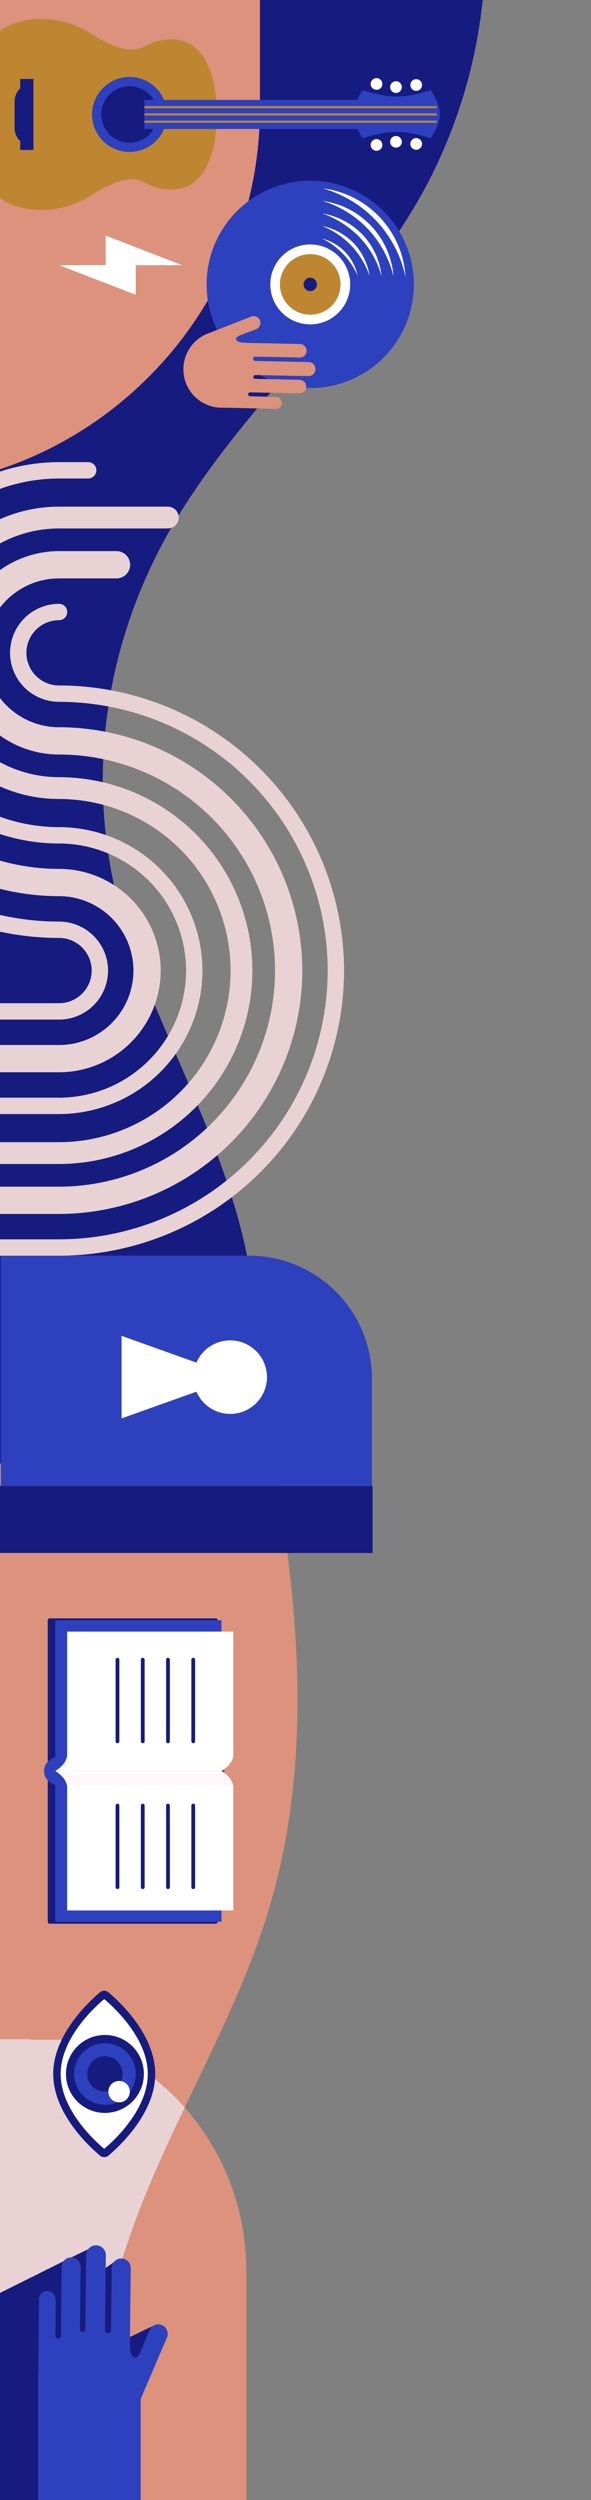 <svg xmlns="http://www.w3.org/2000/svg" xmlns:xlink="http://www.w3.org/1999/xlink" width="255.415" height="1080" viewBox="0 0 255.415 1080"><rect x="0" y="0" width="255.415" height="1080" fill="#808080" stroke="none"/><defs><clipPath id="a"><path d="M0,0H255.415V-1080H0Z" fill="none"></path></clipPath></defs><g transform="translate(0 1080)"><g clip-path="url(#a)"><g transform="translate(109.182 -493.737)"><path d="M0,0C16.535,78.238,30.07,160.459,7.422,237.177-5.9,282.293-31.086,323-48.268,366.812-74.631,434.033-81.507,509.465-62.557,579.1s-22.7,132.719,40.491,168.44h-87.34l.224-744.252Z" fill="#dc927c"></path></g><g transform="translate(30.101 -1097.153)"><path d="M0,0H179.609a220.622,220.622,0,0,1-25.261,97.01c-30.113,56.584-83.63,97.925-113.915,154.417C10.805,306.7,6.134,370.411,27.7,428.495c20.917,56.327,54.944,111.566,52.717,173.656-.513,14.293-3.793,29.86-15.007,38.736-9.779,7.74-23.189,8.527-35.658,8.783q-51.735,1.064-103.429-2.475c-4.857-.333-7.394-54.96-7.534-60.706A314.765,314.765,0,0,1-76.3,522.951c3.044-16.86,9.349-32.914,14.606-49.052,4.489-13.782,8.214-27.624,8.489-42.081l2.739-143.894L-45.6,32.652l.057-2.978Z" fill="#161b80"></path></g><g transform="translate(106.434 86.757)"><path d="M0,0V-185.853A106.121,106.121,0,0,0-26.615-256.3c-6.7,14.047-13.237,28.162-18.905,42.616C-61.73-172.351-70.574-127.9-70.574-83.619A313,313,0,0,0-59.809-1.4c.127.467.254.929.384,1.4Z" fill="#dc927c"></path></g><g transform="translate(79.819 -169.542)"><path d="M0,0A106.728,106.728,0,0,0-42.363-29.279H-66.519v-.242h-13.4V256.3h47.109c-.129-.467-.256-.929-.384-1.4A312.992,312.992,0,0,1-43.959,172.68c0-44.284,8.844-88.732,25.053-130.064C-13.237,28.162-6.7,14.047,0,0" fill="#e8d2d4"></path></g></g><g transform="translate(67.085 -75.667)"><path d="M0,0-22.608,10.873l4.469,14.28,8.4-1.956L0,10.033Z" fill="#161b80"></path></g><g clip-path="url(#a)"><g transform="translate(50.807 -103.888)"><path d="M0,0-7.76,5.494-9.274-6.112l-10.743,5.2s-.472,27.471,0,27.763,2.661,13,2.661,13l14.168,6.572,5.111-8.179Z" fill="#161b80"></path></g></g><g transform="translate(0 -89.46)"><path d="M0,0V89.46H37.121L33.16,55.218,27.483-13.7Z" fill="#161b80"></path></g><g clip-path="url(#a)"><g transform="translate(60.495 -43.008)"><path d="M0,0C.041-.082.083-.131.124-.23L.19-.384C.469-.965.721-1.558.952-2.165L11.669-27.206a4.111,4.111,0,0,0-2.221-5.366,4.1,4.1,0,0,0-5.359,2.219L.112-20.774c-.039.068-.077.108-.118.191C-2.1-16.36-4.045-19.227-4.2-21.905c-.057-.982-.068-3-.137-3.531l.342-31.742a4.1,4.1,0,0,0-4.058-4.15A4.1,4.1,0,0,0-12.2-57.266l-.3,27.033A1.273,1.273,0,0,1-13.809-29.1a1.272,1.272,0,0,1-1.3-1.2l.355-32.539a4.181,4.181,0,0,0-4.21-4.148,4.175,4.175,0,0,0-4.3,4.057l-.339,31.11h-.036l-.012,1.017a1.187,1.187,0,0,1-1.161,1.21,1.177,1.177,0,0,1-1.123-1.158l.29-26.888a4.106,4.106,0,0,0-4.062-4.148,4.1,4.1,0,0,0-4.145,4.06l-.307,28.481,0,0-.014,1.28a1.212,1.212,0,0,1-1.207,1.212,1.19,1.19,0,0,1-1.142-1.03l-.009.009.1-15.87a3.61,3.61,0,0,0-3.573-3.648,3.607,3.607,0,0,0-3.648,3.568l-.253,31.018c-.05.67-.1,1.341-.106,2.034a23.25,23.25,0,0,0,23,23.5A23.228,23.228,0,0,0,0,0" fill="#2d41be"></path></g><g transform="translate(60.788 42.234)"><path d="M0,0V-95.917H-44.309V0A22.155,22.155,0,0,0-22.155,22.155h0A22.155,22.155,0,0,0,0,0" fill="#2d41be"></path></g><g transform="translate(160.741 -438.059)"><path d="M0,0V-46.371A53.128,53.128,0,0,0-53.128-99.5H-160.394V0Z" fill="#2d41be"></path></g><g transform="translate(99.491 -469.191)"><path d="M0,0A15.885,15.885,0,0,1-15.885-15.885,15.885,15.885,0,0,1,0-31.77,15.885,15.885,0,0,1,15.885-15.885,15.885,15.885,0,0,1,0,0" fill="#fff"></path></g></g><g transform="translate(102.488 -485.076)"><path d="M0,0-49.951-17.836V17.836Z" fill="#fff"></path></g><g clip-path="url(#a)"><g transform="translate(46.883 -148.788)"><path d="M0,0A2.852,2.852,0,0,1-3.692,0c-5.3-4.487-20.191-18.578-20.191-35.267S-8.992-66.047-3.692-70.534a2.852,2.852,0,0,1,3.692,0c5.3,4.487,20.192,18.579,20.192,35.267S5.3-4.487,0,0" fill="#161b80"></path></g><g transform="translate(26.212 -184.055)"><path d="M0,0C0-15.231,14.263-28.488,18.634-32.188a.292.292,0,0,1,.383,0C23.389-28.488,37.651-15.23,37.651,0S23.388,28.489,19.017,32.189a.291.291,0,0,1-.383,0C14.262,28.489,0,15.232,0,0" fill="#fff"></path></g><g transform="translate(45.341 -167.219)"><path d="M0,0A16.836,16.836,0,0,1-16.836-16.836,16.836,16.836,0,0,1,0-33.672,16.836,16.836,0,0,1,16.836-16.836,16.836,16.836,0,0,1,0,0" fill="#161b80"></path></g><g transform="translate(32.037 -184.055)"><path d="M0,0A13.32,13.32,0,0,1,13.3-13.3,13.319,13.319,0,0,1,26.607,0,13.318,13.318,0,0,1,13.3,13.3,13.318,13.318,0,0,1,0,0" fill="#2d41be"></path></g><g transform="translate(45.341 -176.406)"><path d="M0,0A7.65,7.65,0,0,1-7.649-7.649,7.649,7.649,0,0,1,0-15.3,7.649,7.649,0,0,1,7.649-7.649,7.65,7.65,0,0,1,0,0" fill="#161b80"></path></g><g transform="translate(51.467 -181.045)"><path d="M0,0A4.638,4.638,0,0,0-4.638,4.638,4.638,4.638,0,0,0,0,9.277,4.638,4.638,0,0,0,4.638,4.638,4.638,4.638,0,0,0,0,0" fill="#fff"></path></g><g transform="translate(-0.1 -537.533)"><path d="M0,0H25.618A123.312,123.312,0,0,0,148.791-123.173,123.312,123.312,0,0,0,25.618-246.347a14.119,14.119,0,0,1-14.1-14.1,14.119,14.119,0,0,1,14.1-14.1,3.535,3.535,0,0,0,3.536-3.535,3.536,3.536,0,0,0-3.536-3.536A21.2,21.2,0,0,0,4.444-260.45a21.2,21.2,0,0,0,21.174,21.174,116.234,116.234,0,0,1,116.1,116.1,116.234,116.234,0,0,1-116.1,116.1H0ZM-6.528-260.45A32.182,32.182,0,0,1,25.618-292.6H50.451a5.893,5.893,0,0,0,5.893-5.893,5.893,5.893,0,0,0-5.893-5.893H25.618A43.98,43.98,0,0,0-18.313-260.45a43.98,43.98,0,0,0,43.931,43.931,93.452,93.452,0,0,1,93.346,93.345A93.452,93.452,0,0,1,25.618-29.828H0v11.785H25.618A105.251,105.251,0,0,0,130.749-123.174,105.25,105.25,0,0,0,25.618-228.3,32.183,32.183,0,0,1-6.528-260.45m32.146-53.725h47.01a4.715,4.715,0,0,0,4.715-4.714,4.715,4.715,0,0,0-4.715-4.714H25.618A63.224,63.224,0,0,0-37.535-260.45,63.224,63.224,0,0,0,25.618-197.3a74.208,74.208,0,0,1,74.125,74.123A74.208,74.208,0,0,1,25.618-49.05H0v9.429H25.618a83.648,83.648,0,0,0,83.553-83.553,83.647,83.647,0,0,0-83.553-83.552A53.786,53.786,0,0,1-28.106-260.45a53.786,53.786,0,0,1,53.724-53.725m0-21.577h12.6a3.535,3.535,0,0,0,3.535-3.536,3.534,3.534,0,0,0-3.535-3.535h-12.6A82.466,82.466,0,0,0-56.755-260.45a82.467,82.467,0,0,0,82.373,82.374,54.964,54.964,0,0,1,54.9,54.9,54.965,54.965,0,0,1-54.9,54.9H0V-61.2H25.618a62.045,62.045,0,0,0,61.975-61.974,62.044,62.044,0,0,0-61.975-61.973,75.388,75.388,0,0,1-75.3-75.3,75.388,75.388,0,0,1,75.3-75.3m0-18.043a5.893,5.893,0,0,0,5.893-5.893,5.893,5.893,0,0,0-5.893-5.893A105.251,105.251,0,0,0-79.513-260.45,105.251,105.251,0,0,0,25.618-155.319h.008a32.182,32.182,0,0,1,32.138,32.146A32.183,32.183,0,0,1,25.618-91.028H0v11.785H25.618A43.981,43.981,0,0,0,69.55-123.174a43.981,43.981,0,0,0-43.932-43.932v0A93.452,93.452,0,0,1-67.728-260.45,93.452,93.452,0,0,1,25.618-353.8m0-22.757a3.536,3.536,0,0,0,3.536-3.536,3.535,3.535,0,0,0-3.536-3.535A123.312,123.312,0,0,0-97.555-260.45,123.313,123.313,0,0,0,25.618-137.277a14.118,14.118,0,0,1,14.1,14.1,14.118,14.118,0,0,1-14.1,14.1H0V-102H25.618a21.2,21.2,0,0,0,21.175-21.174,21.2,21.2,0,0,0-21.175-21.175,116.234,116.234,0,0,1-116.1-116.1,116.234,116.234,0,0,1,116.1-116.1" fill="#e8d2d4"></path></g><g transform="translate(-52.276 -1096.801)"><path d="M0,0H164.617V63.382a164.023,164.023,0,0,1-48.225,116.392A164.1,164.1,0,0,1,0,228V0Z" fill="#dc927c"></path></g><g transform="translate(39.494 -995.701)"><path d="M0,0C8.9-5.677,16.959-8.811,22.833-5.519a23.491,23.491,0,0,0,11.54,3.09c8.729,0,13.61-5,16.785-13.018,4.04-10.207,4.04-28.561.008-38.77-3.172-8.045-8.05-13.061-16.793-13.061a23.5,23.5,0,0,0-11.54,3.1C16.959-60.889,8.9-64.027,0-69.7a40.367,40.367,0,0,0-21.807-6.418c-15.4,0-25.068,8.725-30.428,21.886-4.133,10.162-4.137,28.564-.006,38.727C-46.886-2.325-37.213,6.418-21.807,6.418A40.427,40.427,0,0,0,0,0" fill="#be8631"></path></g><g transform="translate(55.975 -1014.356)"><path d="M0,0A16.2,16.2,0,0,1-16.2-16.2,16.2,16.2,0,0,1,0-32.4,16.2,16.2,0,0,1,16.2-16.2,16.194,16.194,0,0,1,0,0" fill="#2d41be"></path></g><g transform="translate(43.755 -1030.554)"><path d="M0,0A12.241,12.241,0,0,1,12.22-12.225,12.241,12.241,0,0,1,24.441,0,12.239,12.239,0,0,1,12.22,12.221,12.239,12.239,0,0,1,0,0" fill="#161b80"></path></g></g><path d="M62.417-1036.834H166.153v12.562H62.417Z" fill="#2d41be"></path><g clip-path="url(#a)"><g transform="translate(156.713 -1020.276)"><path d="M0,0C-5.184-8.31-5.184-12.471,0-20.772c11.793,3.657,17.684,3.657,29.474,0,5.184,8.3,5.184,12.462,0,20.772C17.684-3.659,11.793-3.649,0,0" fill="#2d41be"></path></g><g transform="translate(179.677 -1015.311)"><path d="M0,0A2.529,2.529,0,0,1-2.33-2.709,2.518,2.518,0,0,1,.381-5.032,2.51,2.51,0,0,1,2.708-2.325,2.52,2.52,0,0,1,0,0" fill="#fff"></path></g><g transform="translate(170.942 -1016.209)"><path d="M0,0A2.529,2.529,0,0,1-2.331-2.71,2.533,2.533,0,0,1,.388-5.041,2.533,2.533,0,0,1,2.71-2.324,2.522,2.522,0,0,1,0,0" fill="#fff"></path></g><g transform="translate(162.519 -1014.865)"><path d="M0,0A2.529,2.529,0,0,1-2.326-2.708,2.531,2.531,0,0,1,.389-5.036a2.524,2.524,0,0,1,2.327,2.71A2.523,2.523,0,0,1,0,0" fill="#fff"></path></g><g transform="translate(179.677 -1045.799)"><path d="M0,0A2.527,2.527,0,1,0,.381,5.04,2.523,2.523,0,0,0,2.708,2.33,2.526,2.526,0,0,0,0,0" fill="#fff"></path></g><g transform="translate(170.942 -1044.897)"><path d="M0,0A2.528,2.528,0,0,0-2.331,2.706,2.533,2.533,0,0,0,.388,5.04,2.532,2.532,0,0,0,2.71,2.325,2.52,2.52,0,0,0,0,0" fill="#fff"></path></g><g transform="translate(162.519 -1046.246)"><path d="M0,0A2.538,2.538,0,0,0-2.326,2.71,2.528,2.528,0,0,0,.389,5.038,2.52,2.52,0,0,0,2.716,2.329,2.527,2.527,0,0,0,0,0" fill="#fff"></path></g></g><path d="M62.418-1033.228h126.33v-.926H62.418Z" fill="#be8631"></path><path d="M62.418-1030.093h126.33v-.924H62.418Z" fill="#be8631"></path><path d="M62.418-1026.959h126.33v-.921H62.418Z" fill="#be8631"></path><path d="M8.728-1045.891h5.709v30.676H8.728Z" fill="#161b80"></path><g clip-path="url(#a)"><g transform="translate(9.859 -1020.43)"><path d="M0,0V-19.984c0-1.492-.792-1.823-1.774-.745a8.027,8.027,0,0,0-1.774,4.668V-3.922A7.988,7.988,0,0,0-1.774.742C-.792,1.825,0,1.5,0,0" fill="#161b80"></path></g><g transform="translate(165.75 -925.464)"><path d="M0,0A44.791,44.791,0,0,1-63.343,0a44.793,44.793,0,0,1,0-63.343A44.792,44.792,0,0,1,0-63.342,44.788,44.788,0,0,1,0,0" fill="#2d41be"></path></g><g transform="translate(164.255 -986.018)"><path d="M0,0A40.944,40.944,0,0,1,10.994,25.648,50.977,50.977,0,0,0-1.575,1.474,50.714,50.714,0,0,0-24.884-12.632,40.836,40.836,0,0,1,0,0" fill="#fff"></path></g><g transform="translate(160.489 -982.301)"><path d="M0,0A35.723,35.723,0,0,1,9.587,21.792,45.288,45.288,0,0,0-1.395,1.317,45.207,45.207,0,0,0-21.148-10.924,35.621,35.621,0,0,1,0,0" fill="#fff"></path></g><g transform="translate(156.728 -978.576)"><path d="M0,0A30.528,30.528,0,0,1,8.176,17.926a39.921,39.921,0,0,0-9.4-16.77A42.443,42.443,0,0,0-17.42-9.226,31.843,31.843,0,0,1,0,0" fill="#fff"></path></g><g transform="translate(152.938 -974.837)"><path d="M0,0A26.353,26.353,0,0,1,6.8,14.047,36.971,36.971,0,0,0-1.05.99,36.93,36.93,0,0,0-13.66-7.538,26.307,26.307,0,0,1,0,0" fill="#fff"></path></g><g transform="translate(149.186 -971.12)"><path d="M0,0A21.516,21.516,0,0,1,5.381,10.189,34.06,34.06,0,0,0-.872.831a33.98,33.98,0,0,0-9.069-6.66A21.553,21.553,0,0,1,0,0" fill="#fff"></path></g><g transform="translate(146.287 -944.925)"><path d="M0,0A17.266,17.266,0,0,1-24.415,0a17.266,17.266,0,0,1,0-24.417A17.269,17.269,0,0,1,0-24.419,17.268,17.268,0,0,1,0,0" fill="#fff"></path></g><g transform="translate(143.337 -947.878)"><path d="M0,0A13.089,13.089,0,0,1-18.514,0a13.085,13.085,0,0,1,0-18.511A13.092,13.092,0,0,1,0-18.511,13.085,13.085,0,0,1,0,0" fill="#be8631"></path></g><g transform="translate(136.121 -955.091)"><path d="M0,0A2.888,2.888,0,0,1-4.082,0a2.888,2.888,0,0,1,0-4.083A2.893,2.893,0,0,1,0-4.085,2.892,2.892,0,0,1,0,0" fill="#161b80"></path></g><g transform="translate(119.149 -903.371)"><path d="M0,0A2.578,2.578,0,0,0,2.631-2.524,2.584,2.584,0,0,0,.1-5.163l-11.339-.285.006-.006a.854.854,0,0,1-.71-.839.872.872,0,0,1,.895-.837l.912.023,0-.006,20.348.422a2.936,2.936,0,0,0,3-2.871,2.93,2.93,0,0,0-2.874-2.992l-19.206-.4a.843.843,0,0,1-.809-.83.852.852,0,0,1,.892-.8l.724.017a.244.244,0,0,0,0-.027l22.232.455a2.985,2.985,0,0,0,2.995-2.982,2.984,2.984,0,0,0-2.87-3.095l-23.236-.478a.9.9,0,0,1-.841-.956.906.906,0,0,1,.854-.917l19.3.4a2.929,2.929,0,0,0,2.989-2.871,2.927,2.927,0,0,0-2.87-2.988L-12.17-28.5c-.344-.061-1.82-.116-2.533-.18-1.908-.168-3.911-1.624-.851-3.024.053-.024.079-.047.124-.07L-8.481-34.4a2.933,2.933,0,0,0,1.7-3.781,2.933,2.933,0,0,0-3.785-1.7l-18.1,7.083q-.675.232-1.324.518l-.1.039c-.062.024-.092.049-.145.073a16.6,16.6,0,0,0-9.658,14.729A16.62,16.62,0,0,0-23.615-.488c.467.009.918-.011,1.371-.028l.013,0Z" fill="#dc927c"></path></g></g><path d="M0-409.117H161.033v-28.942H0Z" fill="#161b80"></path><path d="M21.442-380.055H93.265v65.137H21.442Z" fill="#161b80"></path><g clip-path="url(#a)"><g transform="translate(21.442 -314.918)"><path d="M0,0H.811V-64.326h70.2V-.811H0V0H0V.811H71.823A.818.818,0,0,0,72.4.574.816.816,0,0,0,72.634,0V-65.137a.816.816,0,0,0-.237-.574.818.818,0,0,0-.574-.237H0a.816.816,0,0,0-.574.237.816.816,0,0,0-.237.574V0A.816.816,0,0,0-.574.574.816.816,0,0,0,0,.811Z" fill="#161b80"></path></g></g><path d="M21.442-314.918H93.265v65.137H21.442Z" fill="#161b80"></path><g clip-path="url(#a)"><g transform="translate(21.442 -249.781)"><path d="M0,0H.811V-64.326h70.2V-.811H0V0H0V.811H71.823A.818.818,0,0,0,72.4.574.816.816,0,0,0,72.634,0V-65.137a.816.816,0,0,0-.237-.574.818.818,0,0,0-.574-.237H0a.816.816,0,0,0-.574.237.816.816,0,0,0-.237.574V0A.816.816,0,0,0-.574.574.816.816,0,0,0,0,.811Z" fill="#161b80"></path></g></g><path d="M23.882-380.055H95.705v65.137H23.882Z" fill="#2d41be"></path><path d="M23.882-314.918H95.705v65.137H23.882Z" fill="#2d41be"></path><g clip-path="url(#a)"><g transform="translate(96.865 -309.038)"><path d="M0,0V-11.76H-72.983s-4.833,1.124-4.833,5.879S-72.983,0-72.983,0Z" fill="#2d41be"></path></g><g transform="translate(100.852 -322.157)"><path d="M0,0V-53H-71.824V0c0,4.441-5.145,7.239-5.145,7.239H-5.146S0,4.441,0,0" fill="#fff"></path></g><g transform="translate(100.852 -307.68)"><path d="M0,0V53H-71.824V0c0-4.441-5.145-7.238-5.145-7.238H-5.146S0-4.441,0,0" fill="#fff"></path></g><g transform="translate(99.879 -308.537)"><path d="M0,0C-.529-2.961-3.619-5.012-4.412-5.493H-73.261A9.2,9.2,0,0,1-70.028,0Z" fill="#fff7f9"></path></g><g transform="translate(82.705 -363.015)"><path d="M0,0V35.308a.812.812,0,0,0,1.623,0V0A.812.812,0,0,0,.811-.811.811.811,0,0,0,0,0" fill="#161b80"></path></g><g transform="translate(71.79 -363.015)"><path d="M0,0V35.308a.812.812,0,0,0,1.623,0V0A.812.812,0,0,0,.811-.811.811.811,0,0,0,0,0" fill="#161b80"></path></g><g transform="translate(60.875 -363.015)"><path d="M0,0V35.308a.812.812,0,0,0,1.623,0V0A.812.812,0,0,0,.811-.811.811.811,0,0,0,0,0" fill="#161b80"></path></g><g transform="translate(49.959 -363.015)"><path d="M0,0V35.308a.812.812,0,0,0,1.623,0V0A.812.812,0,0,0,.811-.811.811.811,0,0,0,0,0" fill="#161b80"></path></g><g transform="translate(82.705 -300.003)"><path d="M0,0V35.307a.812.812,0,0,0,1.623,0V0A.812.812,0,0,0,.811-.811.811.811,0,0,0,0,0" fill="#161b80"></path></g><g transform="translate(71.79 -300.003)"><path d="M0,0V35.307a.812.812,0,0,0,1.623,0V0A.812.812,0,0,0,.811-.811.811.811,0,0,0,0,0" fill="#161b80"></path></g><g transform="translate(60.875 -300.003)"><path d="M0,0V35.307a.812.812,0,0,0,1.623,0V0A.812.812,0,0,0,.811-.811.811.811,0,0,0,0,0" fill="#161b80"></path></g><g transform="translate(49.959 -300.003)"><path d="M0,0V35.307a.812.812,0,0,0,1.623,0V0A.812.812,0,0,0,.811-.811.811.811,0,0,0,0,0" fill="#161b80"></path></g></g><g transform="translate(58.658 -952.647)"><path d="M0,0V-12.79H20.135l-33.14-12.79v12.79H-33.14Z" fill="#fff"></path></g></g></svg>